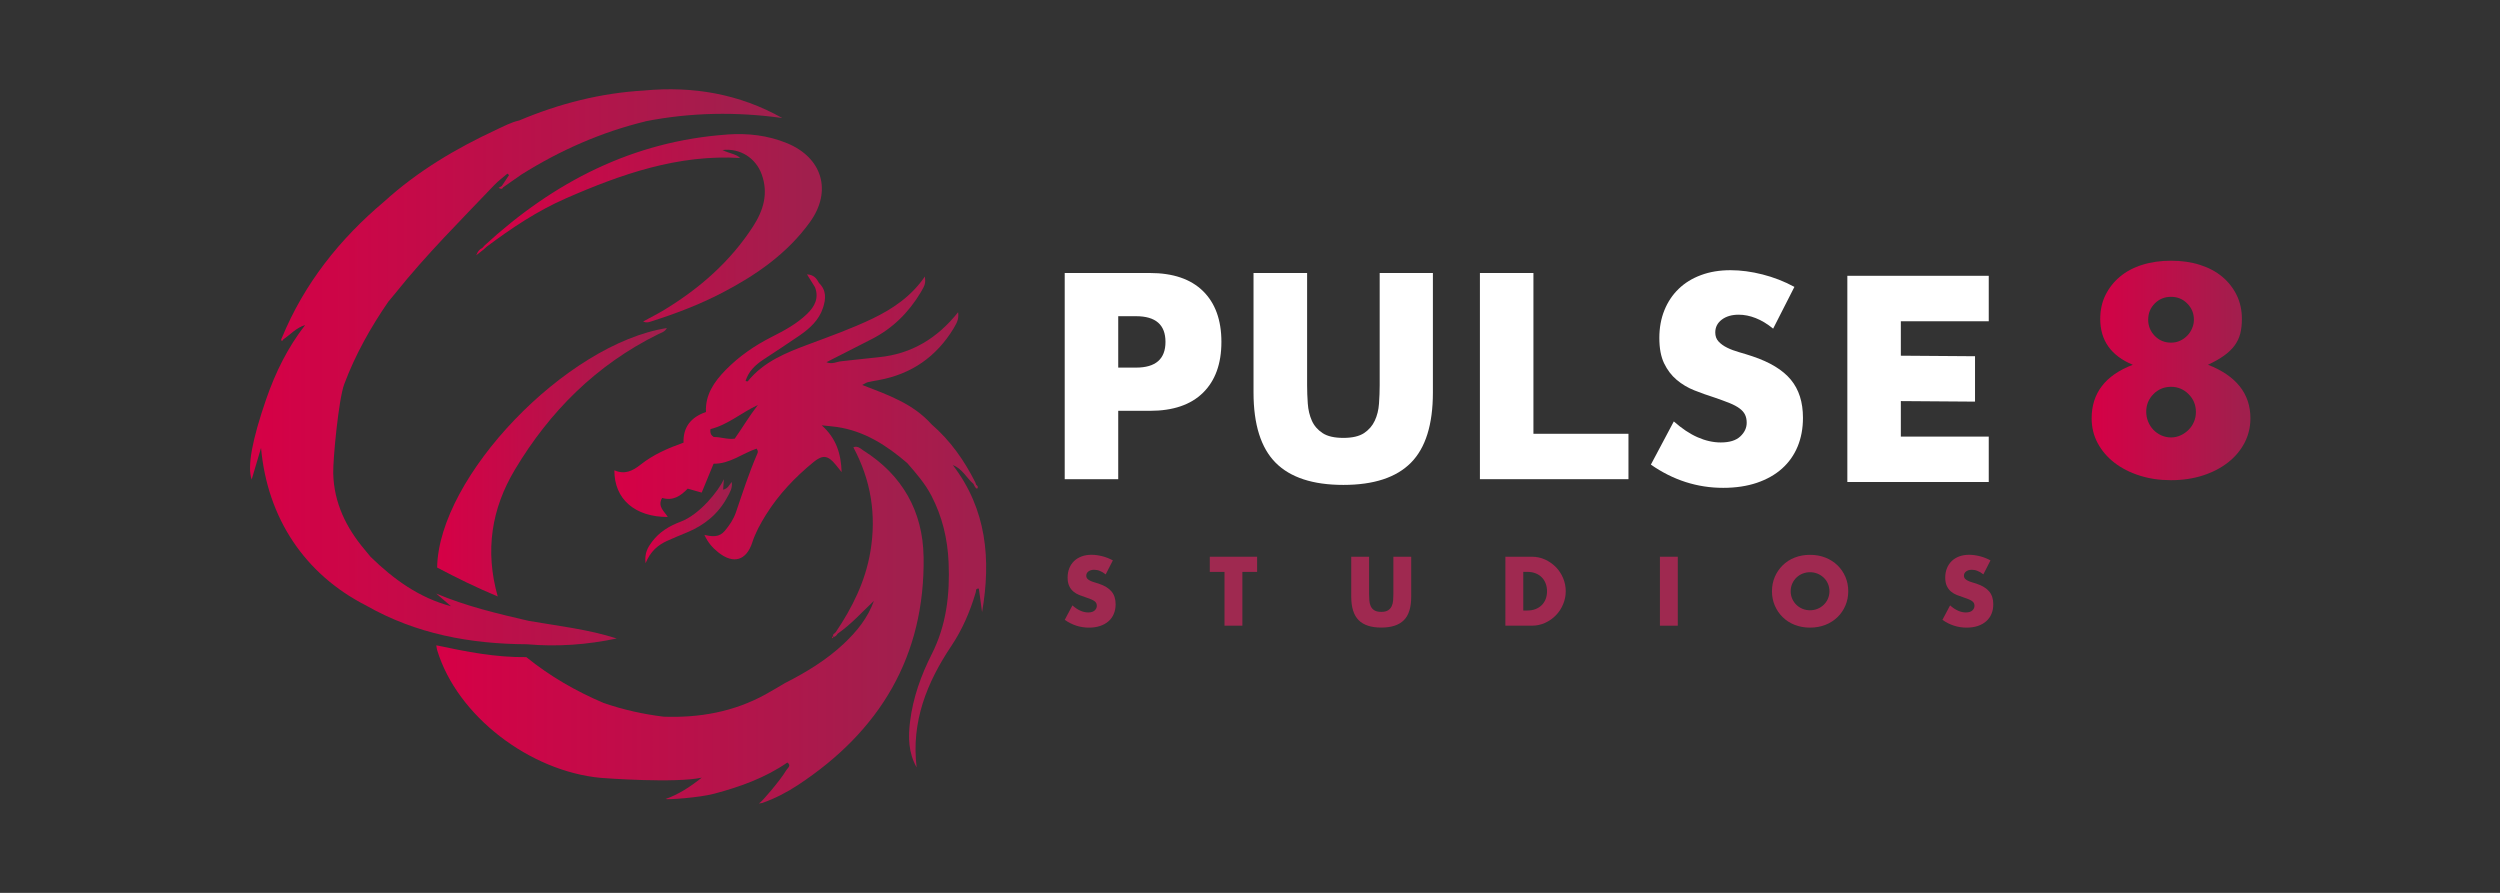 <svg xmlns="http://www.w3.org/2000/svg" xmlns:xlink="http://www.w3.org/1999/xlink" fill="none" height="50" viewBox="0 0 140 50" width="140"><rect x="0" y="0" width="140" height="50" fill="#333333" stroke="none"/><linearGradient id="a"><stop offset="0" stop-color="#d60046"></stop><stop offset="1" stop-color="#a11f4d"></stop></linearGradient><linearGradient id="b" gradientUnits="userSpaceOnUse" x1="24.329" x2="50.435" xlink:href="#a" y1="37.281" y2="37.281"></linearGradient><linearGradient id="c" gradientUnits="userSpaceOnUse" x1="26.596" x2="45.113" xlink:href="#a" y1="13.981" y2="13.981"></linearGradient><linearGradient id="d" gradientUnits="userSpaceOnUse" x1="24.431" x2="36.737" xlink:href="#a" y1="27.597" y2="27.597"></linearGradient><linearGradient id="e" gradientUnits="userSpaceOnUse" x1="34.325" x2="54.243" xlink:href="#a" y1="32.309" y2="32.309"></linearGradient><linearGradient id="f" gradientUnits="userSpaceOnUse" x1="13.888" x2="42.401" xlink:href="#a" y1="24.114" y2="24.114"></linearGradient><linearGradient id="g" gradientUnits="userSpaceOnUse" x1="36.119" x2="40.759" xlink:href="#a" y1="29.724" y2="29.724"></linearGradient><linearGradient id="h" gradientUnits="userSpaceOnUse" x1="46.596" x2="46.676" xlink:href="#a" y1="35.709" y2="35.709"></linearGradient><linearGradient id="i" gradientUnits="userSpaceOnUse" x1="117.099" x2="125.605" xlink:href="#a" y1="22.142" y2="22.142"></linearGradient><path d="m51.72 31.174c-.038-2.532-1.185-4.574-3.374-5.948-.155-.098-.307-.279-.559-.178.993 1.847 1.296 3.789.957 5.829-.277 1.664-1.007 3.138-1.94 4.522-.056.083-.219.114-.128.267l.003.005c.111-.019.175-.096.228-.186.758-.52 1.363-1.209 2.032-1.835-.345.96-.962 1.716-1.694 2.404-.974.914-2.099 1.594-3.279 2.194-.366.214-.728.435-1.099.639-1.778.978-3.697 1.319-5.705 1.247-1.145-.14-2.267-.391-3.358-.768-1.558-.661-3.012-1.5-4.329-2.567-1.706.023-3.354-.303-5.043-.662.024.138.029.203.047.265 1.127 3.716 5.204 6.787 9.161 7.158.208.02 4.205.311 5.661-.013-.682.54-1.3.937-2.027 1.196.063.051 1.877-.07 2.723-.296 1.448-.385 2.848-.886 4.095-1.746.239.172.018.303-.055.424-.387.65-1.392 1.769-1.404 1.757-.027.024-.055.048-.135.118.114-.022.155-.029.198-.037.703-.247 1.361-.589 1.981-.996 4.596-3.021 7.13-7.218 7.045-12.792z" fill="url(#b)"></path><path d="m40.734 7.533c-5.297.372-9.73 2.661-13.588 6.204-.047.051-.092.102-.139.153-.153.064-.246.182-.338.405.179-.14.296-.232.413-.323.055-.05.11-.101.164-.151 1.395-1.046 2.843-2.012 4.442-2.712 3.119-1.366 6.302-2.472 9.759-2.261-.218-.226-.61-.252-.992-.446 1.002-.116 1.865.453 2.195 1.35.396 1.077.099 2.039-.486 2.94-1.273 1.962-2.987 3.46-4.971 4.665-.37.225-.76.418-1.181.649.192.083.305.042.421.005 1.379-.438 2.731-.949 4.017-1.619 1.899-.989 3.636-2.192 4.907-3.954 1.251-1.732.698-3.603-1.277-4.417-1.073-.442-2.205-.57-3.348-.49z" fill="url(#c)"></path><path d="m36.867 18.713c.161-.079.365-.127.478-.342-5.652.887-12.785 8.327-12.865 13.411 1.079.57 2.185 1.117 3.392 1.619-.723-2.57-.346-4.911.958-7.094 1.962-3.284 4.58-5.889 8.037-7.595z" fill="url(#d)"></path><path d="m53.352 26.043c.542.201.768.719 1.161 1.055.022.043.044.086.064.129.052.043.053.156.163.125.042-.095.001-.154-.072-.199-.017-.045-.033-.089-.049-.135-.619-1.238-1.404-2.35-2.456-3.259-1.026-1.152-2.437-1.647-3.881-2.201.159-.08.23-.134.312-.154.2-.048.404-.082.607-.118 1.835-.333 3.232-1.303 4.201-2.895.248-.407.289-.587.252-.909-1.142 1.441-2.589 2.34-4.444 2.521-.702.069-1.402.156-2.104.228-.259.027-.51.186-.826.052.867-.442 1.701-.868 2.535-1.293 1.174-.598 2.071-1.492 2.744-2.615.259-.432.276-.533.235-.891-.753 1.099-1.785 1.808-2.951 2.366-1.146.548-2.337.975-3.523 1.417-1.279.477-2.546.973-3.444 2.084-.015.019-.089-.009-.126-.015.169-.55.554-.906 1.007-1.205.675-.446 1.355-.885 2.021-1.345.573-.397 1.085-.859 1.311-1.55.162-.493.198-.98-.223-1.386-.132-.251-.291-.466-.674-.485.171.275.311.499.45.724.226.605-.017 1.071-.439 1.482-.576.561-1.275.936-1.983 1.294-.961.486-1.837 1.09-2.591 1.861-.639.655-1.142 1.383-1.095 2.346-.866.298-1.285.871-1.257 1.717-.853.303-1.69.661-2.411 1.236-.438.35-.894.566-1.461.31-.012 1.612 1.149 2.618 2.988 2.616-.183-.322-.595-.573-.314-1.068.602.184 1.044-.11 1.431-.52.265.076.509.145.784.223.221-.537.434-1.056.666-1.618.913.016 1.615-.582 2.409-.845.108.147.066.224.032.303-.459 1.059-.812 2.158-1.184 3.249-.137.403-.363.734-.63 1.055-.307.368-.699.328-1.14.224.197.436.466.732.774.977.853.68 1.574.465 1.908-.559.178-.546.454-1.044.751-1.524.716-1.153 1.643-2.128 2.691-2.983.511-.417.807-.356 1.224.156.096.118.192.238.336.417-.035-1.041-.302-1.89-1.113-2.619.375.041.616.057.853.092 1.54.228 2.787 1.033 3.937 2.024.496.569.992 1.136 1.346 1.815.615 1.179.912 2.427.968 3.756.076 1.785-.124 3.507-.941 5.119-.604 1.193-1.049 2.437-1.216 3.766-.111.881-.1 1.762.366 2.583-.307-2.554.567-4.746 1.95-6.809.614-.915 1.049-1.934 1.362-2.999.024-.082-.021-.226.173-.203.06.437.12.879.18 1.32.509-2.955.259-5.758-1.639-8.241zm-12.209-1.478c-.401.058-.784-.099-1.177-.093-.142-.096-.213-.217-.178-.443.972-.238 1.736-.928 2.652-1.348-.476.613-.859 1.264-1.296 1.886z" fill="url(#e)"></path><path d="m34.541 35.756c-1.613-.518-3.282-.701-4.932-.987-1.754-.406-3.504-.82-5.18-1.529.276.237.552.472.828.709-1.787-.47-3.21-1.509-4.499-2.76-.109-.133-.216-.267-.327-.398-1.05-1.238-1.733-2.647-1.77-4.286-.018-.804.304-4.16.614-4.988.618-1.648 1.473-3.171 2.467-4.618.132-.158.265-.314.393-.474 1.718-2.151 3.667-4.091 5.562-6.079.218-.228.478-.416.718-.623.031.027.061.054.092.081-.137.206-.273.41-.409.616-.053.029-.106.058-.179.099.151.084.213.07.25-.024.344-.241.688-.481 1.031-.721 2.16-1.355 4.464-2.373 6.944-2.976v-.005c2.541-.498 5.096-.542 7.664-.183-2.413-1.357-4.999-1.793-7.717-1.544v.002c-2.439.137-4.769.731-7.015 1.678-.457.103-.867.326-1.285.52-2.27 1.054-4.404 2.321-6.267 4.013-2.505 2.107-4.49 4.605-5.744 7.653-.028.054-.066.109.013.169.026-.033.051-.065.077-.099.398-.269.72-.652 1.218-.798-.975 1.252-1.659 2.644-2.174 4.127-.792 2.289-1.077 3.8-.821 4.523.178-.601.351-1.187.525-1.772.353 3.935 2.449 7.078 5.888 8.829 2.792 1.592 5.832 2.152 9.002 2.168 1.694.15 3.37.027 5.034-.325z" fill="url(#f)"></path><path d="m38.104 29.22c-.618.232-1.178.568-1.585 1.11-.231.308-.438.632-.368 1.212.276-.672.69-1.015 1.198-1.249.374-.171.757-.326 1.137-.484.97-.401 1.74-1.034 2.241-1.965.138-.256.31-.52.248-.855-.15.183-.217.38-.482.431.015-.192.028-.373.045-.583-.283.615-1.325 1.968-2.433 2.383z" fill="url(#g)"></path><path d="m46.611 35.746c.029-.031.049-.054.07-.076 0 0-.003-.005-.003-.004-.101-.044-.086.008-.067.08z" fill="url(#h)"></path><path d="m62.621 26.834h-2.997v-11.546h4.771c1.293 0 2.285.338 2.972 1.01.687.675 1.032 1.622 1.032 2.849s-.345 2.174-1.032 2.849-1.679 1.01-2.972 1.01h-1.774zm0-6.248h.994c1.1 0 1.652-.479 1.652-1.44 0-.961-.551-1.439-1.652-1.439h-.994z" fill="#fff"></path><path d="m73.198 15.288v6.278c0 .337.013.68.038 1.034.024.351.101.672.228.958s.329.517.603.697.663.267 1.163.267.883-.09 1.155-.267c.269-.18.47-.411.603-.697s.212-.604.236-.958c.024-.351.038-.697.038-1.034v-6.278h2.98v6.691c0 1.796-.41 3.107-1.231 3.935s-2.081 1.241-3.785 1.241-2.967-.414-3.79-1.241-1.239-2.139-1.239-3.935v-6.691h2.997z" fill="#fff"></path><path d="m85.872 15.288v9.004h5.322v2.542h-8.319v-11.546z" fill="#fff"></path><path d="m99.296 18.404c-.326-.267-.652-.463-.978-.591-.326-.128-.641-.19-.948-.19-.389 0-.704.092-.948.275-.244.185-.367.424-.367.721 0 .204.062.373.185.506.122.133.282.248.481.346.198.098.424.182.674.253.25.071.497.147.742.229.978.327 1.695.762 2.149 1.309.454.547.68 1.257.68 2.136 0 .593-.101 1.129-.299 1.608-.199.479-.489.89-.872 1.233-.383.343-.85.607-1.407.797-.554.188-1.185.283-1.888.283-1.456 0-2.807-.433-4.051-1.301l1.285-2.419c.448.397.891.694 1.331.887.437.193.872.291 1.299.291.489 0 .853-.112 1.092-.337.239-.223.359-.479.359-.765 0-.174-.03-.324-.092-.452-.062-.128-.163-.245-.307-.351s-.329-.207-.557-.299-.508-.193-.834-.307c-.389-.122-.766-.259-1.138-.405-.372-.147-.704-.346-.994-.591s-.524-.552-.704-.925c-.179-.373-.266-.844-.266-1.418 0-.574.095-1.089.283-1.554s.454-.863.796-1.194c.342-.332.758-.591 1.252-.773.494-.185 1.046-.275 1.657-.275.571 0 1.166.079 1.788.237.622.158 1.217.389 1.788.697l-1.193 2.343z" fill="#fff"></path><path d="m111.37 17.99h-4.923v1.929l4.154.03v2.542l-4.154-.03v1.989h4.923v2.542h-7.919v-11.546h7.919v2.542z" fill="#fff"></path><g fill="#9f2950"><path d="m61.916 32.166c-.109-.09-.218-.155-.327-.196-.109-.044-.215-.063-.318-.063-.131 0-.234.03-.318.093-.084.063-.122.142-.122.24 0 .068.022.125.062.169.041.044.095.082.161.114s.141.06.226.085c.084.025.166.049.248.076.327.109.566.256.718.439.152.183.229.42.229.714 0 .199-.033.376-.101.537-.065.161-.163.297-.291.411-.128.115-.286.204-.471.267s-.397.095-.631.095c-.487 0-.939-.144-1.355-.436l.43-.809c.15.134.299.232.446.297s.291.098.435.098c.163 0 .286-.038.365-.112.079-.076.12-.161.12-.256 0-.057-.011-.109-.03-.15-.019-.041-.054-.082-.103-.117-.049-.035-.109-.068-.188-.101-.076-.03-.169-.065-.278-.103-.131-.041-.256-.087-.381-.136-.125-.049-.234-.115-.332-.196-.098-.082-.177-.185-.234-.311-.06-.125-.09-.283-.09-.474 0-.191.033-.365.095-.52.063-.155.152-.289.267-.401.114-.112.253-.196.419-.259s.351-.093.555-.093c.191 0 .392.027.599.079s.408.131.599.234l-.4.785z"></path><path d="m69.573 32.027v3.011h-1.001v-3.011h-.824v-.85h2.65v.85z"></path><path d="m76.669 31.177v2.101c0 .112.005.229.014.346.008.117.033.223.076.319.044.095.109.174.201.232.092.06.22.09.389.09s.297-.03.386-.09c.09-.06.158-.136.201-.232s.071-.202.079-.319c.008-.117.014-.234.014-.346v-2.101h.999v2.237c0 .602-.136 1.041-.411 1.316-.275.275-.697.414-1.265.414s-.993-.139-1.268-.414c-.275-.278-.414-.714-.414-1.316v-2.237h1.001z"></path><path d="m84.302 31.177h1.483c.261 0 .509.052.74.158.231.106.43.248.604.422.171.177.307.382.405.616.098.234.147.48.147.736s-.049.496-.147.73c-.098.234-.231.439-.403.616-.171.177-.373.319-.604.425-.231.106-.479.158-.743.158h-1.483zm1.001 3.011h.231c.174 0 .329-.027.465-.082.136-.054.25-.131.346-.226.092-.095.166-.21.215-.341s.073-.275.073-.433c0-.158-.025-.297-.076-.431s-.122-.248-.218-.343c-.092-.095-.209-.172-.345-.226-.136-.054-.291-.082-.46-.082h-.231v2.161z"></path><path d="m93.956 31.177v3.862h-1.001v-3.862z"></path><path d="m99.23 33.109c0-.286.052-.553.158-.801s.253-.463.441-.649c.187-.185.41-.33.672-.433.261-.104.547-.155.862-.155.316 0 .596.052.86.155.261.103.487.248.678.433.19.185.337.401.443.649s.158.515.158.801c0 .286-.052.553-.158.801s-.253.463-.443.649c-.191.185-.417.33-.678.433-.264.103-.55.155-.86.155s-.601-.052-.862-.155c-.262-.104-.485-.248-.672-.433-.188-.185-.335-.401-.441-.649s-.158-.515-.158-.801zm1.048 0c0 .153.029.294.087.425.057.131.136.242.234.338s.215.169.345.224c.131.052.27.079.417.079.146 0 .285-.027.416-.079.13-.052.247-.128.348-.224s.18-.207.237-.338.087-.273.087-.425-.03-.294-.087-.425c-.057-.131-.136-.243-.237-.338s-.218-.169-.348-.223c-.131-.052-.27-.079-.416-.079-.147 0-.286.027-.417.079-.13.052-.247.128-.345.223s-.177.207-.234.338c-.058.131-.087.273-.087.425z"></path><path d="m111.067 32.166c-.109-.09-.218-.155-.327-.196-.109-.044-.215-.063-.318-.063-.131 0-.234.03-.319.093-.084.063-.122.142-.122.24 0 .068.022.125.062.169.041.044.096.082.161.114.068.033.142.06.226.085s.166.049.247.076c.327.109.566.256.719.439.152.183.228.42.228.714 0 .199-.032.376-.1.537-.066.161-.164.297-.291.411-.128.115-.286.204-.471.267s-.397.095-.631.095c-.487 0-.939-.144-1.355-.436l.429-.809c.15.134.3.232.447.297s.291.098.435.098c.163 0 .286-.038.365-.112.079-.076.119-.161.119-.256 0-.057-.011-.109-.03-.15-.019-.041-.054-.082-.103-.117-.049-.035-.109-.068-.188-.101-.076-.03-.168-.065-.28-.103-.131-.041-.256-.087-.381-.136-.125-.049-.237-.115-.332-.196-.098-.082-.177-.185-.234-.311-.06-.125-.09-.283-.09-.474 0-.191.033-.365.096-.52.062-.155.152-.289.266-.401.115-.112.253-.196.419-.259s.351-.093.555-.093c.191 0 .389.027.599.079.207.052.408.131.599.234z"></path></g><path d="m119.433 20.426c-1.214-.506-1.82-1.361-1.82-2.566 0-.495.098-.942.293-1.336.196-.397.465-.74.81-1.029s.761-.512 1.25-.664c.489-.155 1.027-.231 1.614-.231.586 0 1.124.076 1.613.231s.905.376 1.25.664.614.631.81 1.029c.195.397.293.844.293 1.336 0 .31-.03.585-.092.827-.063.242-.169.463-.318.664-.149.201-.345.389-.587.563-.242.174-.543.346-.902.512 1.584.618 2.377 1.619 2.377 2.999 0 .495-.111.952-.331 1.377-.223.422-.53.789-.927 1.097-.396.31-.863.552-1.404.727-.541.174-1.136.264-1.782.264-.647 0-1.212-.084-1.753-.256-.54-.169-1.011-.411-1.413-.718-.402-.31-.714-.675-.942-1.097-.226-.422-.34-.887-.34-1.391 0-1.412.766-2.411 2.301-2.999zm.756 2.629c0 .196.035.381.108.558.071.174.169.327.294.457.122.128.269.231.44.31.168.076.353.117.549.117.184 0 .364-.038.532-.117.169-.076.318-.18.448-.31.128-.128.229-.278.302-.449.073-.171.109-.354.109-.55 0-.392-.136-.724-.411-.999-.271-.272-.6-.411-.98-.411-.381 0-.72.136-.989.411-.269.272-.402.601-.402.982zm.108-5.165c0 .362.125.667.37.92.247.253.551.378.91.378.185 0 .356-.035.511-.109.154-.071.288-.169.402-.286.114-.117.203-.256.269-.411.068-.155.1-.316.1-.479 0-.351-.122-.653-.369-.903-.248-.253-.552-.378-.91-.378-.359 0-.663.122-.911.37-.247.248-.369.547-.369.898z" fill="url(#i)"></path></svg>